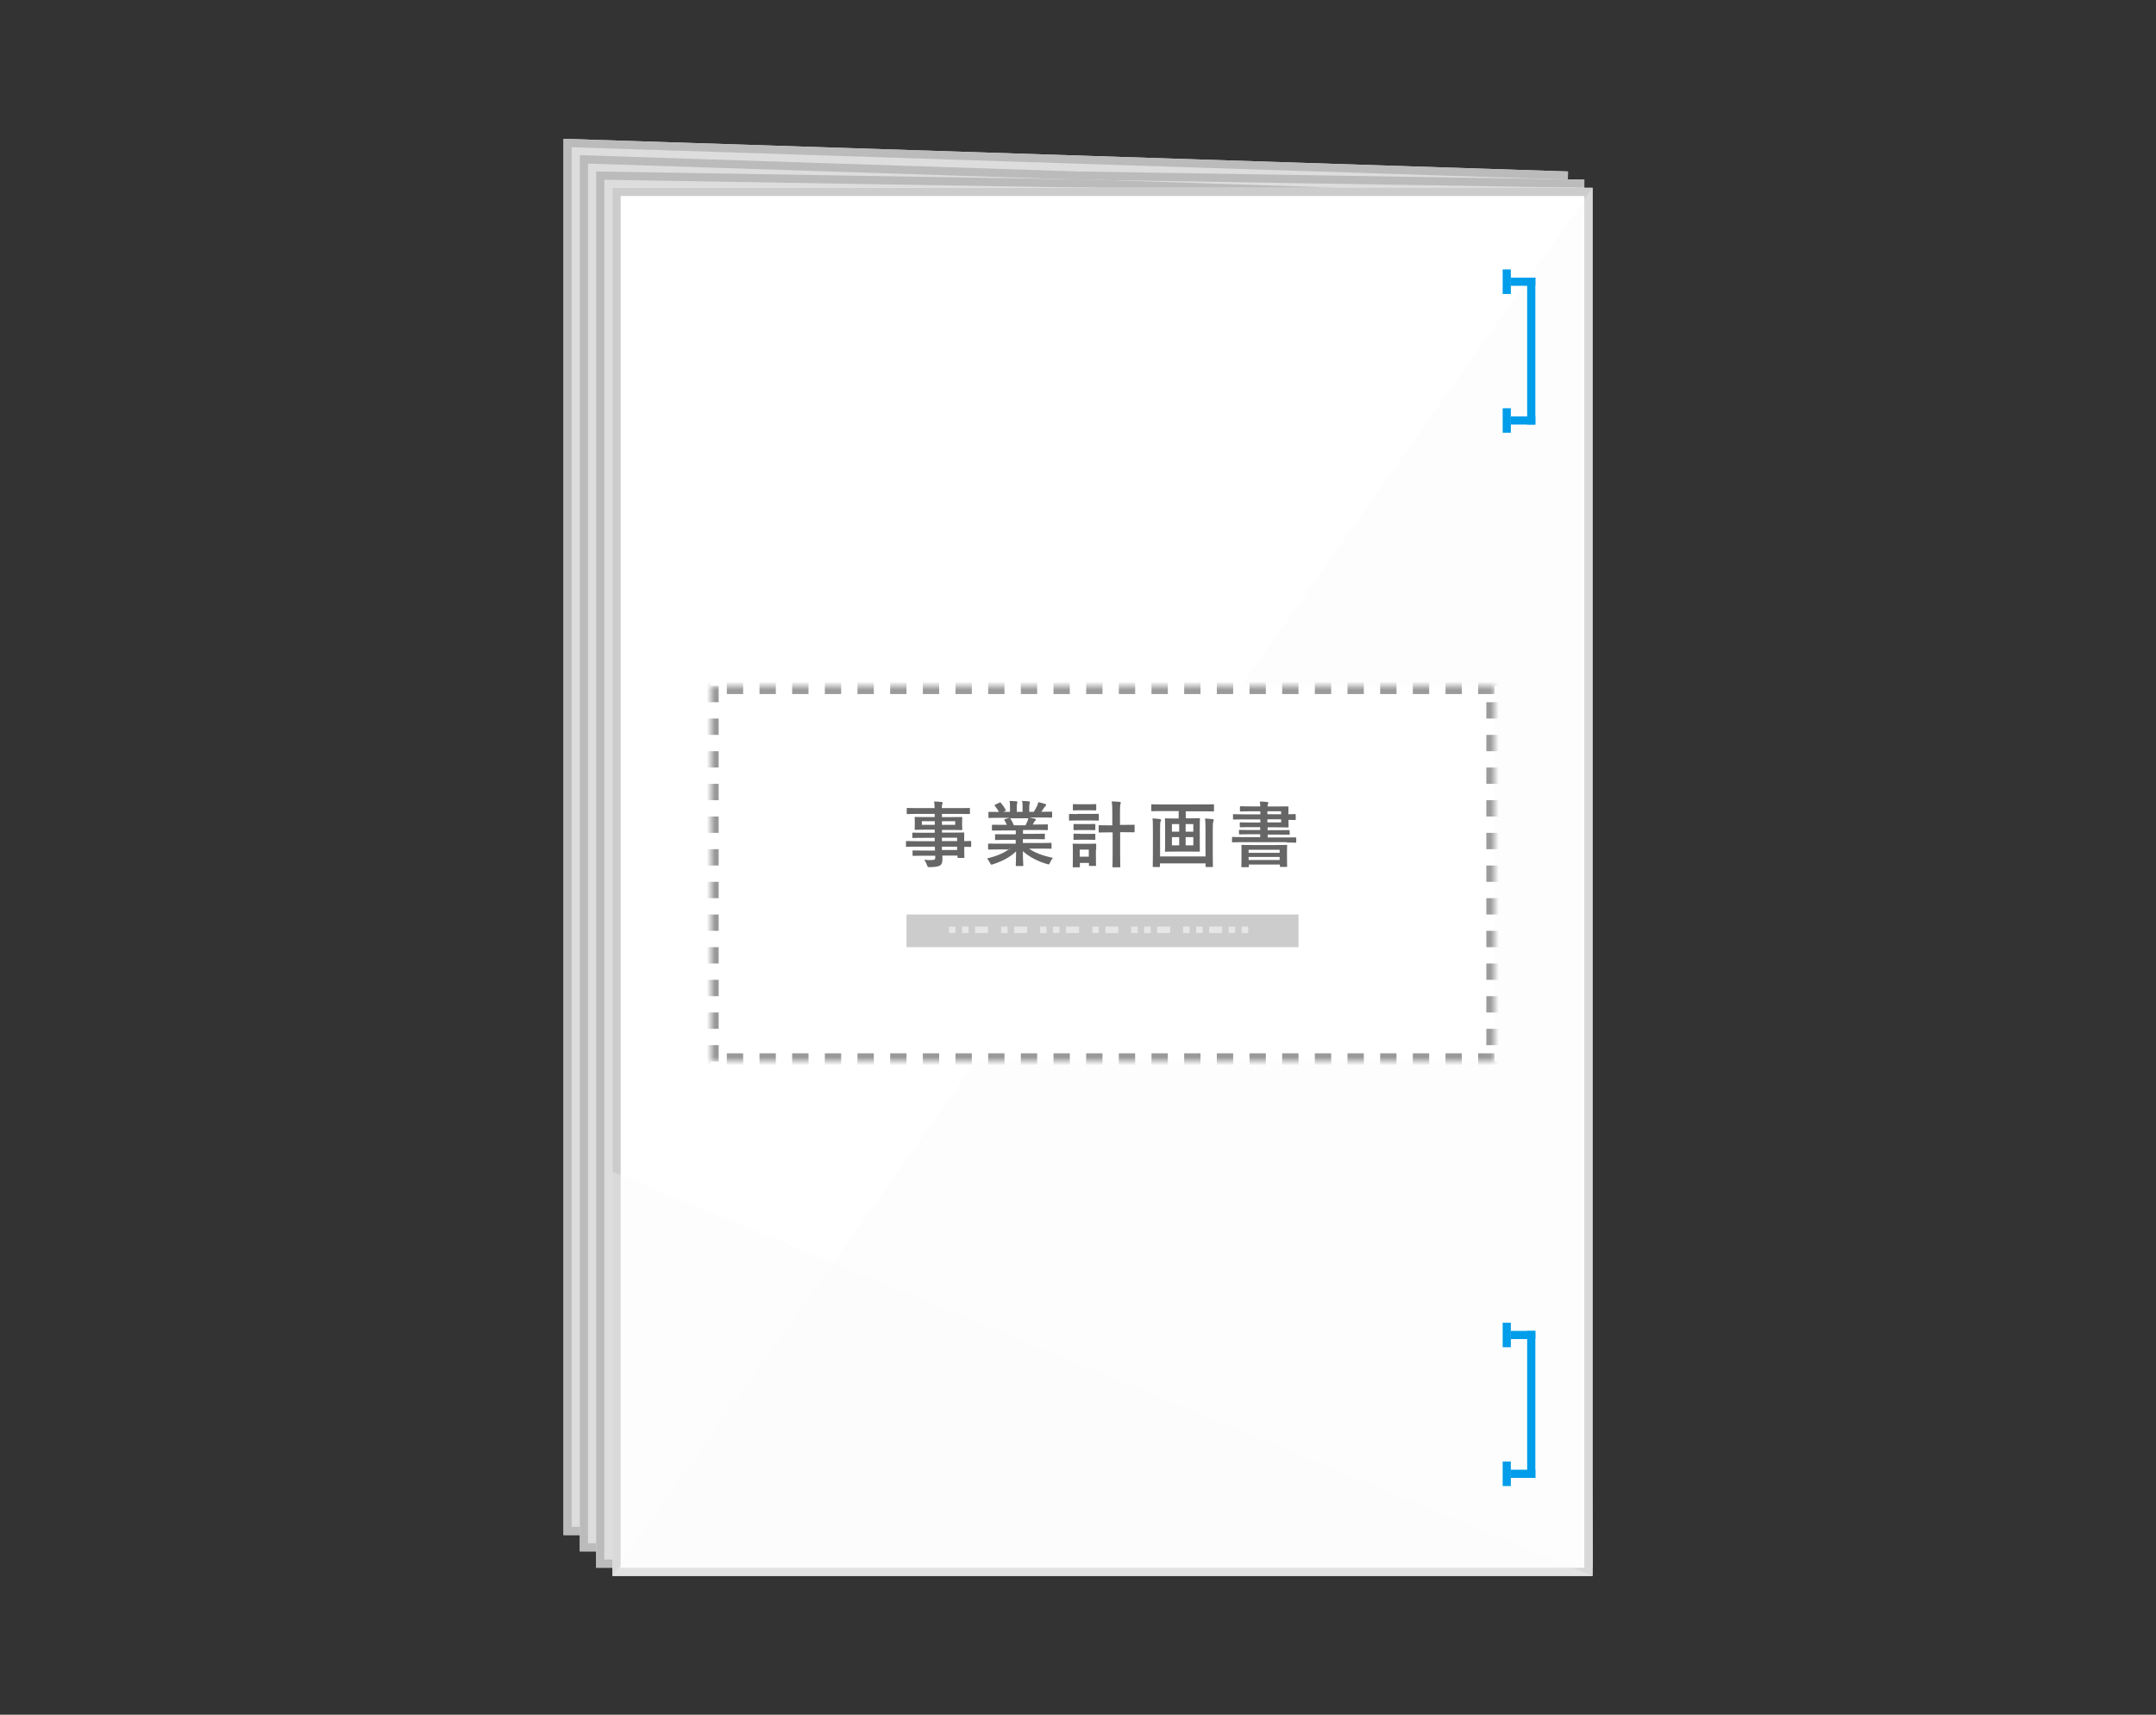 <svg xmlns="http://www.w3.org/2000/svg" xmlns:xlink="http://www.w3.org/1999/xlink" width="264" height="210" viewBox="0 0 264 210">
  <rect x="0" y="0" width="264" height="210" fill="#333333" stroke="none"/>
  <defs>
    <path id="b" d="M6 171h120V0L3 4z"/>
    <path id="c" d="M2 173h122V2L63 4 1 5z"/>
    <path id="d" d="M0 175h122V4L61 5 31 6H1z"/>
    <path id="e" d="M0 176h120V6H0z"/>
    <path id="a" d="M.04 46.03h96v-46h-96z"/>
    <mask id="f" width="96" height="46" x="0" y="0" fill="#fff">
      <use xlink:href="#a"/>
    </mask>
  </defs>
  <g fill="none" fill-rule="evenodd">
    <g transform="matrix(-1 0 0 1 195 17)">
      <use fill="#DDD" xlink:href="#b"/>
      <path stroke="#BBB" d="M6.49 170.5H125.5V.517L3.51 4.484 6.49 170.5z"/>
      <use fill="#DDD" xlink:href="#c"/>
      <path stroke="#BBB" d="M2.497 172.5H123.5V2.517L63.008 4.5l-61.505.992.994 167.008z"/>
      <use fill="#DDD" xlink:href="#d"/>
      <path stroke="#BBB" d="M.503 174.5H121.5V4.508L61.017 5.5 31 6.5H1.497l-.994 168z"/>
      <use fill="#FFF" xlink:href="#e"/>
      <path stroke="#CCC" d="M.5 175.5h119V6.5H.5v169z"/>
      <path fill="#F6F6F6" fill-opacity=".3" style="mix-blend-mode:multiply" d="M0 176h120v-49.5"/>
      <path fill="#F6F6F6" fill-opacity=".3" style="mix-blend-mode:multiply" d="M0 176h120L0 6"/>
      <g fill="#009DEA">
        <path d="M7 17h3v1H7zm0 129h3v1H7zM7 34h3v1H7zm0 129h3v1H7z"/>
        <path d="M7 17h1v18H7zm0 129h1v18H7zm3-130h1v3h-1zm0 129h1v3h-1zm0-112h1v3h-1zm0 129h1v3h-1z"/>
      </g>
      <g transform="translate(11.96 66.97)">
        <use fill="#FFF" stroke="#999" stroke-dasharray="2" stroke-width="2" mask="url(#f)" xlink:href="#a"/>
        <path fill="#CCC" d="M24.04 32.03h48v-4h-48"/>
        <g fill="#FFF" opacity=".5">
          <path d="M66.832 30.296h-.797V29.5h.797m-1.595.796h-.797V29.5h.797m-4.783.796h-.797V29.5h.797m-1.594.796h-1.595V29.5h1.594m-9.57.796h-.8V29.5h.79m-1.6.796H46.1V29.5h1.596m15.945.796h-1.59V29.5h1.6m-7.97.796h-.8V29.5h.8m-1.59.796h-.79V29.5h.8m-1.59.796h-1.6V29.5h1.59m-7.97.796h-.8V29.5h.8m-1.59.796h-.8V29.5h.8m-1.59.796h-1.6V29.5h1.6m-4.79.796h-.79V29.5h.8m1.6.796h-.8V29.5h.8m-3.19.796h-1.6V29.5h1.6m-2.39.796h-.8V29.5h.8m-1.59.796h-.8V29.5h.8"/>
        </g>
        <path fill="#666" d="M68.588 19.72h2.35c.763 0 1.026.017 1.08.017.078 0 .086-.01.086-.096v-.52c0-.08-.008-.09-.087-.09-.053 0-.316.02-1.08.02h-2.35v-.41h1.448c.85 0 1.14.02 1.192.02.088 0 .097-.01.097-.09v-.48c0-.08-.01-.09-.097-.09-.052 0-.342.02-1.192.02h-1.447v-.38h1.13c.86 0 1.167.02 1.22.02.096 0 .105-.01.105-.1 0-.05-.017-.16-.017-.45v-.48c0-.29.017-.4.017-.45 0-.09-.01-.1-.105-.1-.053 0-.36.02-1.22.02h-1.13v-.39h2.21c.79 0 1.06.02 1.113.02.09 0 .1-.01.1-.1v-.55c0-.09-.01-.1-.09-.1-.05 0-.32.02-1.11.02H68.6c0-.35.017-.56.06-.81-.324.01-.604.02-.91.06-.08.01-.14.04-.14.1 0 .07.025.11.05.16.036.1.054.2.054.49h-2.23c-.79 0-1.06-.02-1.114-.02-.088 0-.097.01-.097.1v.55c0 .09.01.1.092.1.053 0 .325-.02 1.114-.02h2.22v.39h-1.16c-.86 0-1.17-.01-1.23-.01-.09 0-.1.01-.1.1 0 .05.02.17.02.46v.48c0 .29-.02.41-.02.46 0 .09.01.1.1.1.06 0 .37-.02 1.23-.02h1.16V18h-1.42c-.86 0-1.17-.018-1.21-.018-.09 0-.1.01-.1.096 0 .053.01.264.01.764v.202c-.52 0-.72-.02-.77-.02-.08 0-.09.01-.09.097v.53c0 .09.01.1.09.1.04 0 .24-.01.76-.01v.45c0 .53-.02.76-.02.81 0 .09.01.1.09.1h.67c.08 0 .09-.01.09-.09v-.2h1.85c-.01.16-.01.31-.01.44 0 .41.08.64.31.78.22.13.6.19 1.23.2.26 0 .26-.01.35-.25.08-.22.19-.45.34-.66-.33.04-.57.05-.89.04-.38-.01-.46-.07-.46-.33v-.2H70c.86 0 1.15.02 1.2.02.09 0 .098-.01.098-.1v-.47c0-.09-.01-.1-.1-.1-.05 0-.34.02-1.2.02h-1.44v-.41zm-2.745-1.097h1.86v.413h-1.86v-.413zm1.86 1.51h-1.86v-.413h1.86v.412zm-1.624-3.088v-.44h1.62v.44h-1.62zm4.09 0h-1.59v-.44h1.58v.44zm-10.74 3.017h1.42c.79 0 1.05.017 1.1.017.09 0 .1-.01.1-.1v-.52c0-.1-.01-.11-.11-.11-.05 0-.32.01-1.11.01h-2.16v-.47h1.23c.85 0 1.16.02 1.21.02.09 0 .09-.01.09-.1v-.5c0-.1 0-.11-.09-.11-.06 0-.36.01-1.22.01h-1.23v-.47h1.65c.84 0 1.12.01 1.17.01.09 0 .1-.01.1-.09v-.52c0-.09-.01-.1-.11-.1-.06 0-.34.01-1.18.01h-.53c.09-.21.18-.39.28-.55.04-.08.05-.12-.06-.15l-.57-.16h1.4c.79 0 1.05.02 1.1.02.09 0 .1-.01.1-.1v-.54c0-.1-.01-.11-.11-.11-.06 0-.32.01-1.11.01h-.06c.14-.28.3-.5.5-.75.05-.06.04-.1-.07-.15l-.51-.24c-.09-.05-.11-.04-.16.03-.21.25-.43.55-.59.85-.05.08-.05.09.07.15l.21.1h-.81v-.58c0-.31 0-.52.05-.76-.27.01-.62.02-.85.05-.07.01-.11.03-.11.08s.01.1.03.15c.02.06.05.19.05.48v.58h-.71v-.57c0-.31 0-.53.05-.77-.26.01-.6.03-.84.06-.08.01-.11.04-.11.08s.01.1.03.14c.02.06.05.19.05.48v.58h-.55c-.16-.25-.28-.46-.4-.72-.06-.13-.12-.26-.15-.47-.31.06-.62.15-.85.23-.08.02-.12.07-.12.11 0 .07.03.1.09.15.06.05.1.1.15.16.11.18.23.36.36.53h-.12c-.79 0-1.06-.02-1.11-.02-.09 0-.1.01-.1.1v.54c0 .09.01.1.09.1.05 0 .32-.02 1.11-.02H57c-.23.04-.43.09-.69.16-.07.02-.114.05-.114.11s.045.1.1.13c.045.03.09.12.124.18l.16.28h-.57c-.84 0-1.12-.02-1.174-.02-.09 0-.1.01-.1.1v.52c0 .08.01.09.097.09.05 0 .33-.02 1.17-.02h1.77v.47H56.4c-.86 0-1.156-.02-1.21-.02-.086 0-.095.01-.095.1v.5c0 .08.01.09.094.09.05 0 .35-.02 1.21-.02h1.39v.473h-2.3c-.79 0-1.06-.02-1.11-.02-.09 0-.1.01-.1.106v.52c0 .09.01.1.1.1.05 0 .31-.02 1.1-.02h1.56c-.74.52-1.66.86-2.92 1.14.11.14.23.325.34.56.07.17.1.23.19.23.04 0 .1-.02.2-.044 1.18-.34 2.22-.92 2.94-1.57 0 1.04-.05 1.59-.05 1.732 0 .082.01.09.09.09h.74c.08 0 .09-.01.09-.096 0-.15-.03-.66-.04-1.7.73.7 1.65 1.19 2.81 1.57.1.04.16.05.2.05.08 0 .12-.06.2-.23.11-.22.24-.41.35-.52-1.17-.29-2.06-.65-2.8-1.22zm-.53-2.956h-1.43c-.08-.15-.15-.298-.24-.51-.05-.095-.06-.183-.1-.35h2.23c-.03.01-.05.036-.07.07-.13.22-.27.483-.4.79zm-12.06-.052V15.5c0-.62.01-.885.07-1.323-.34.01-.68.026-.97.06-.09.01-.14.054-.14.098 0 .06.02.105.04.175.04.105.06.325.06.974v1.57h-.56c-.8 0-1.07-.018-1.12-.018-.1 0-.11.01-.11.105v.72c0 .09.01.1.1.1.04 0 .31-.01 1.11-.01h.56v2.65c0 .99-.02 1.49-.02 1.54 0 .1.01.11.09.11h.79c.08 0 .08-.01.08-.1 0-.04-.02-.54-.02-1.52v-2.66h.49c.8 0 1.07.02 1.12.02.09 0 .1-.01.1-.09v-.71c0-.09-.01-.1-.11-.1-.06 0-.33.02-1.13.02h-.49zm2.01 3.034v.623c0 1.02-.02 1.21-.02 1.27 0 .09 0 .1.09.1h.69c.08 0 .09-.01.09-.09v-.28h1.11v.44c0 .09.01.1.1.1h.68c.09 0 .1-.01.1-.1 0-.05-.02-.25-.02-1.31v-.58c0-.55.02-.76.02-.82 0-.09-.01-.09-.1-.09-.06 0-.24.02-.8.02h-1.07c-.56 0-.75-.02-.81-.02-.09 0-.1.01-.1.1 0 .05.01.27.01.68zm.87-.01h1.11v.87h-1.11v-.87zm1.41-4.366h-1.61c-.67 0-.89-.018-.94-.018-.08 0-.09.01-.09.097v.63c0 .1.01.11.08.11.05 0 .27-.02.94-.02h1.61c.66 0 .88.02.93.02.08 0 .09-.01.09-.1v-.63c0-.08-.01-.09-.1-.09-.05 0-.27.02-.93.02zm-.34-1.184c.57 0 .74-.018.79-.018.08 0 .09.01.09.097v.58c0 .086-.01.095-.1.095-.06 0-.23-.018-.8-.018H49.7c-.56 0-.736.018-.79.018-.095 0-.104-.01-.104-.096v-.58c0-.087.01-.096.105-.096.06 0 .23.018.79.018h1.1zm-.03 2.43c.53 0 .69-.018.74-.018.08 0 .09.008.09.096v.57c0 .088-.01.097-.1.097-.06 0-.21-.018-.75-.018h-.97c-.53 0-.69.018-.74.018-.1 0-.11-.01-.11-.097v-.57c0-.088.01-.096.1-.096.05 0 .21.017.74.017h.97zm0 1.183c.53 0 .69-.01.74-.01.08 0 .09.01.09.1v.56c0 .09-.01.1-.1.1-.06 0-.21-.02-.75-.02h-.97c-.53 0-.69.02-.74.02-.1 0-.11-.01-.11-.1v-.56c0-.09.01-.09.1-.09.05 0 .21.02.74.02h.97zm-12.09-2.78h2.2c.79 0 1.06.02 1.11.02.09 0 .09-.01.09-.08v-.67c0-.09-.01-.1-.1-.1-.06 0-.33.02-1.12.02H35.6c-.797 0-1.06-.02-1.113-.02-.09 0-.1.01-.1.11v.68c0 .08.01.09.096.09.05 0 .316-.02 1.114-.02h2.25v.86h-.53c-.79 0-1.05-.02-1.103-.02-.094 0-.103.01-.103.11 0 .05.02.33.02.95v1.99c0 .62-.01.9-.01.95 0 .09.01.1.11.1.05 0 .32-.01 1.11-.01h1.84c.78 0 1.05.02 1.11.02.09 0 .1-.01.1-.09 0-.05-.02-.33-.02-.95v-2c0-.62.02-.89.02-.95 0-.09-.01-.1-.09-.1-.06 0-.32.02-1.1.02h-.49v-.86zm-1.75 4.2v-1.01h.94v1.01h-.94zm2.63 0h-.9v-1.01h.89v1.01zm-2.63-2.61h.94v.93h-.94v-.93zm2.63.93h-.9v-.93h.89v.93zm-4.12 3.05v-3.38c0-.42.01-.94.05-1.28-.34.02-.61.04-.89.07-.11.02-.17.05-.17.13 0 .06.01.12.05.17.05.08.07.34.07.92v2.8c0 1.12-.02 1.7-.02 1.75 0 .09.01.1.1.1h.7c.09 0 .1-.01.1-.09v-.35h5.59v.35c0 .09.01.09.1.09h.69c.08 0 .09-.01.09-.09 0-.06-.02-.62-.02-1.73V17.5c0-.446 0-.938.05-1.236-.34.018-.6.035-.88.07-.11.018-.17.062-.17.132 0 .08.04.13.06.184.05.088.06.377.06.912v3.36h-5.6zm-9.92-1.76h5.5c.77 0 1.03.02 1.08.02.08 0 .09-.01.09-.1v-.48c0-.08-.01-.08-.09-.08-.06 0-.32.02-1.09.02h-2.27v-.35h1.3c.86 0 1.15.02 1.21.02.08 0 .09-.01.09-.09v-.38c0-.09-.01-.09-.09-.09-.06 0-.35.02-1.21.02h-1.3v-.35h1.22c.84 0 1.13.02 1.18.02.09 0 .1-.01.1-.1v-.41c0-.09-.01-.1-.11-.1-.05 0-.34.02-1.19.02h-1.22v-.38h2.07c.83 0 1.13.02 1.18.02.09 0 .1-.01.1-.09v-.47c0-.09-.01-.1-.1-.1-.05 0-.35.02-1.18.02h-2.07v-.37h1.18c.86 0 1.16.02 1.22.02.09 0 .1-.01.1-.09v-.44c0-.1-.01-.11-.1-.11-.06 0-.36.02-1.22.02h-1.17c.01-.29.03-.44.06-.6-.32.01-.61.03-.92.06-.07.01-.12.04-.12.1s.01.09.04.16c.02.05.05.13.05.29h-1.02c-.93 0-1.39-.01-1.45-.01-.09 0-.09.01-.09.1 0 .06.01.28.01.77v.09c-.47 0-.74-.02-.79-.02-.1 0-.11.01-.11.1v.53c0 .09.01.1.1.1.053 0 .324-.02.79-.02v.05c0 .47-.018.73-.018.78 0 .09.01.1.1.1.05 0 .52-.02 1.45-.02h1.02v.35h-1.41c-.85 0-1.15-.01-1.2-.01-.08 0-.09.01-.09.1v.38c0 .087.01.096.09.096.05 0 .35-.02 1.2-.02h1.4v.35H25.5c-.77 0-1.03-.01-1.084-.01-.09 0-.1.01-.1.08v.48c0 .08.01.09.1.09.054 0 .32-.02 1.09-.02zm.66-2.43v-.37h1.68v.38h-1.68zm0-1.36h1.68v.37h-1.68v-.37zm4.08 6.85h.7c.09 0 .09-.01.09-.1 0-.05-.02-.22-.02-1.22v-.56c0-.49.01-.69.01-.74 0-.1-.01-.11-.1-.11-.06 0-.37.02-1.22.02h-2.96c-.85 0-1.16-.02-1.22-.02-.09 0-.1.01-.1.11 0 .05.02.25.02.63v.65c0 .98-.02 1.17-.02 1.22 0 .08.01.09.09.09h.7c.09 0 .1-.01.1-.08v-.21h3.8v.23c0 .09.01.09.1.09zm-.1-.88h-3.8v-.37h3.8v.38zm0-1.25v.37h-3.8v-.37h3.8z"/>
      </g>
    </g>
  </g>
</svg>
